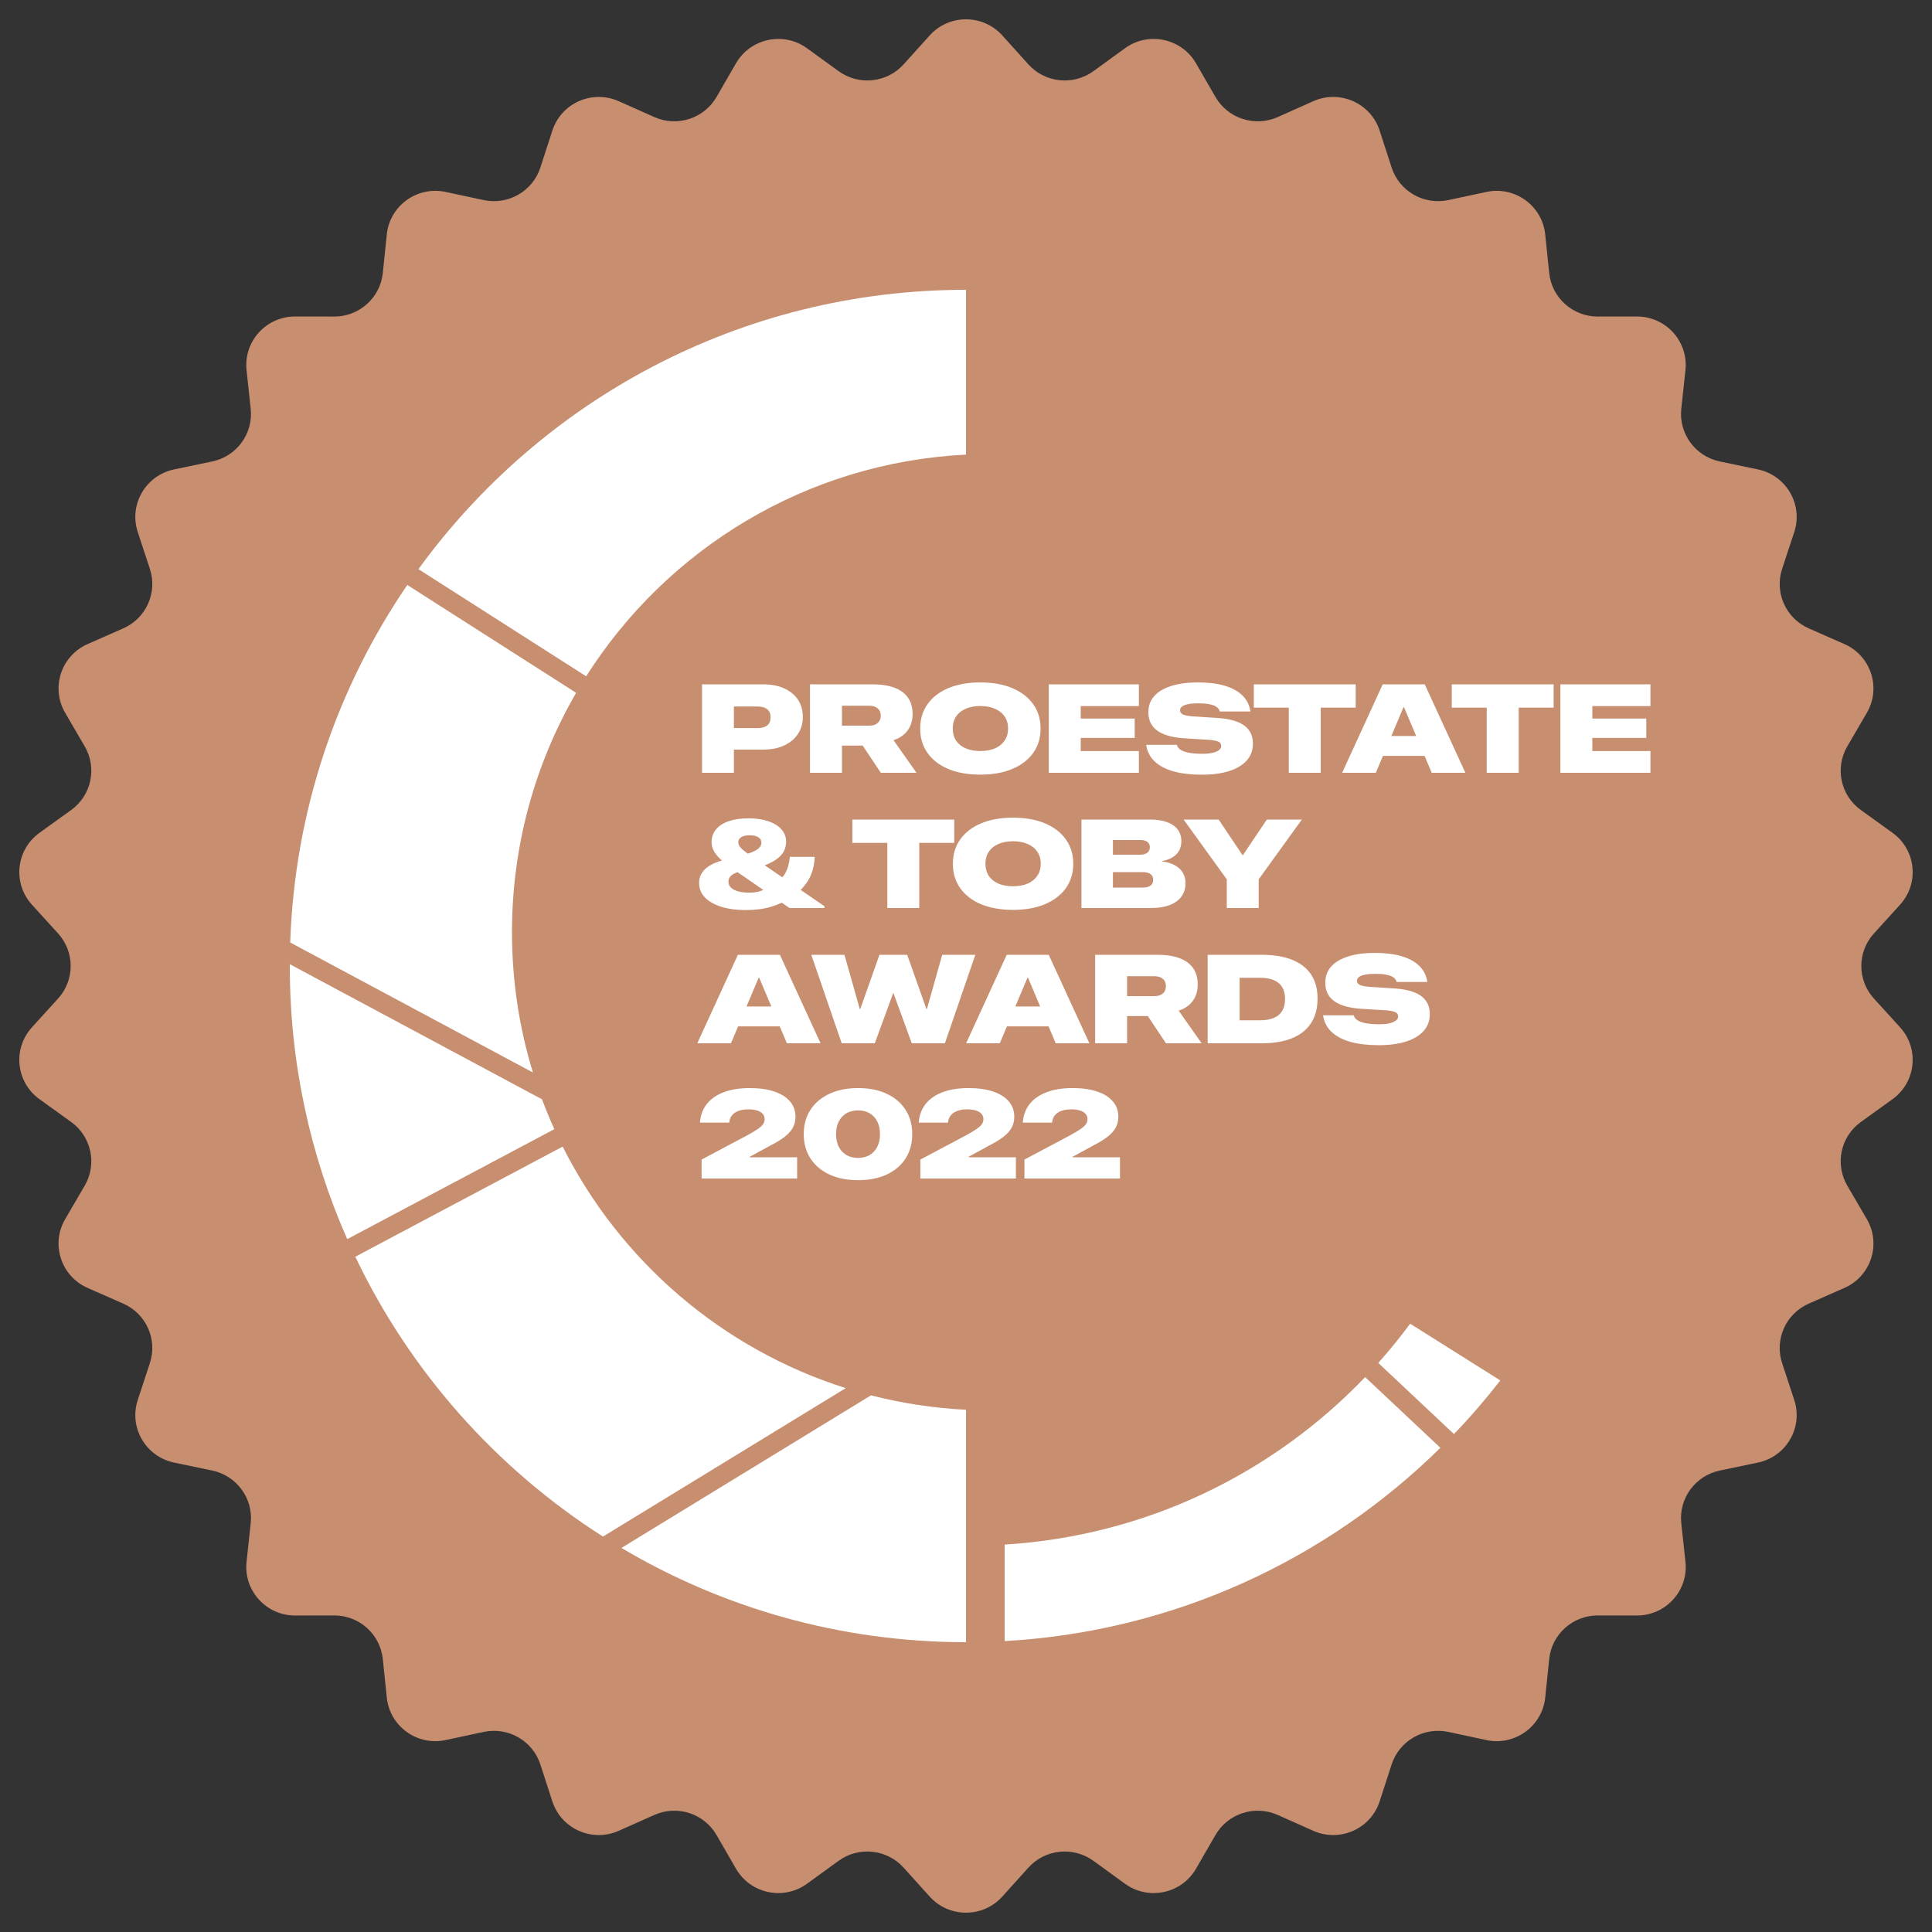 <?xml version="1.0" encoding="UTF-8"?> <svg xmlns="http://www.w3.org/2000/svg" width="200" height="200" viewBox="0 0 200 200" fill="none"><rect x="0" y="0" width="200" height="200" fill="#333333" stroke="none"/><path d="M96.239 3.671C98.246 1.443 101.754 1.443 103.761 3.671L106.455 6.66C108.186 8.581 111.099 8.885 113.194 7.364L116.454 4.998C118.883 3.234 122.313 3.96 123.812 6.554L125.822 10.035C127.114 12.272 129.899 13.172 132.266 12.118L135.949 10.477C138.694 9.254 141.898 10.673 142.821 13.521L144.06 17.341C144.856 19.797 147.393 21.253 149.928 20.712L153.874 19.869C156.814 19.241 159.652 21.291 159.96 24.267L160.373 28.261C160.638 30.827 162.815 32.777 165.408 32.771L169.445 32.763C172.452 32.756 174.797 35.349 174.478 38.324L174.046 42.315C173.77 44.881 175.491 47.238 178.03 47.769L181.979 48.595C184.922 49.211 186.675 52.232 185.74 55.076L184.484 58.891C183.678 61.343 184.87 64.005 187.241 65.049L190.932 66.674C193.681 67.885 194.764 71.203 193.255 73.791L191.23 77.264C189.928 79.495 190.538 82.345 192.639 83.857L195.909 86.21C198.345 87.963 198.712 91.433 196.695 93.652L193.989 96.63C192.248 98.543 192.248 101.457 193.989 103.371L196.695 106.348C198.712 108.567 198.345 112.037 195.909 113.79L192.639 116.143C190.538 117.655 189.928 120.505 191.23 122.737L193.255 126.209C194.764 128.797 193.681 132.115 190.932 133.326L187.241 134.951C184.87 135.996 183.678 138.657 184.484 141.109L185.74 144.925C186.675 147.768 184.922 150.789 181.979 151.405L178.03 152.231C175.491 152.763 173.77 155.12 174.046 157.685L174.478 161.677C174.797 164.651 172.452 167.245 169.445 167.238L165.408 167.23C162.815 167.223 160.638 169.173 160.373 171.739L159.96 175.732C159.652 178.709 156.814 180.759 153.874 180.131L149.928 179.288C147.393 178.747 144.856 180.203 144.06 182.659L142.821 186.479C141.898 189.327 138.694 190.746 135.949 189.523L132.266 187.883C129.899 186.828 127.114 187.729 125.822 189.965L123.812 193.446C122.313 196.041 118.883 196.766 116.454 195.002L113.194 192.635C111.099 191.114 108.186 191.419 106.455 193.34L103.761 196.33C101.754 198.557 98.246 198.557 96.239 196.33L93.545 193.34C91.814 191.419 88.901 191.114 86.806 192.635L83.546 195.002C81.117 196.766 77.687 196.041 76.189 193.446L74.178 189.965C72.886 187.729 70.101 186.828 67.734 187.883L64.051 189.523C61.306 190.746 58.102 189.327 57.179 186.479L55.94 182.659C55.144 180.203 52.608 178.747 50.072 179.288L46.126 180.131C43.186 180.759 40.349 178.709 40.041 175.732L39.627 171.739C39.362 169.173 37.185 167.223 34.592 167.23L30.556 167.238C27.549 167.245 25.202 164.651 25.523 161.677L25.953 157.685C26.23 155.12 24.508 152.763 21.97 152.231L18.021 151.405C15.078 150.789 13.325 147.768 14.26 144.925L15.515 141.109C16.322 138.657 15.131 135.996 12.759 134.951L9.069 133.326C6.319 132.115 5.235 128.797 6.745 126.209L8.77 122.737C10.072 120.505 9.463 117.655 7.361 116.143L4.091 113.79C1.654 112.037 1.288 108.567 3.305 106.348L6.012 103.371C7.751 101.457 7.751 98.543 6.012 96.63L3.305 93.652C1.288 91.433 1.654 87.963 4.091 86.21L7.361 83.857C9.463 82.345 10.072 79.495 8.77 77.264L6.745 73.791C5.235 71.203 6.319 67.885 9.069 66.674L12.759 65.049C15.131 64.005 16.322 61.343 15.515 58.891L14.26 55.076C13.325 52.232 15.078 49.211 18.021 48.595L21.97 47.769C24.508 47.238 26.23 44.881 25.953 42.315L25.523 38.324C25.202 35.349 27.549 32.756 30.556 32.763L34.592 32.771C37.185 32.777 39.362 30.827 39.627 28.261L40.041 24.267C40.349 21.291 43.186 19.241 46.126 19.869L50.072 20.712C52.608 21.253 55.144 19.797 55.94 17.341L57.179 13.521C58.102 10.673 61.306 9.254 64.051 10.477L67.734 12.118C70.101 13.172 72.886 12.272 74.178 10.035L76.189 6.554C77.687 3.96 81.117 3.234 83.546 4.998L86.806 7.364C88.901 8.885 91.814 8.581 93.545 6.66L96.239 3.671Z" fill="#C88E70"></path><path d="M90.162 144.446C93.33 145.259 96.62 145.769 100 145.938V170C86.973 170 74.777 166.44 64.331 160.242L90.162 144.446Z" fill="white"></path><path d="M149.108 149.877C137.36 161.446 121.545 168.897 104 169.886V159.893C118.65 158.997 131.788 152.518 141.32 142.558L149.108 149.877Z" fill="white"></path><path d="M58.246 118.696C64.193 130.529 74.745 139.646 87.551 143.698L62.42 159.066C51.386 152.031 42.455 141.99 36.782 130.095L58.246 118.696Z" fill="white"></path><path d="M155.312 142.903C153.809 144.837 152.207 146.69 150.514 148.454L142.678 141.09C143.838 139.789 144.94 138.434 145.978 137.029L155.312 142.903Z" fill="white"></path><path d="M56.11 113.801C56.501 114.848 56.927 115.878 57.385 116.89L35.946 128.275C32.124 119.628 30 110.062 30 100C30 99.938 30.002 99.876 30.002 99.814L56.11 113.801Z" fill="white"></path><path d="M59.641 71.721C55.418 79.008 53 87.472 53 96.5C53 101.555 53.76 106.433 55.168 111.026L30.042 97.566C30.51 83.864 34.916 71.162 42.164 60.556L59.641 71.721Z" fill="white"></path><path d="M100 47.062C83.449 47.885 69.04 56.839 60.68 70.011L43.316 58.918C56.039 41.395 76.689 30 100 30V47.062Z" fill="white"></path><path d="M74.33 77.601V75.373H78.436C78.872 75.373 79.203 75.279 79.427 75.093C79.655 74.903 79.769 74.626 79.769 74.262V74.249C79.769 73.889 79.655 73.614 79.427 73.424C79.198 73.233 78.868 73.138 78.436 73.138H74.33V70.84H78.963C79.831 70.84 80.574 70.982 81.191 71.266C81.809 71.549 82.283 71.943 82.613 72.446C82.943 72.95 83.108 73.538 83.108 74.211V74.224C83.108 74.871 82.943 75.451 82.613 75.963C82.283 76.471 81.809 76.871 81.191 77.163C80.574 77.455 79.831 77.601 78.963 77.601H74.33ZM72.673 80V70.84H75.974V80H72.673ZM83.851 80V70.84H90.294C91.225 70.84 92 70.961 92.617 71.202C93.235 71.439 93.699 71.786 94.008 72.243C94.317 72.696 94.471 73.248 94.471 73.9V73.913C94.471 74.577 94.302 75.142 93.963 75.607C93.629 76.073 93.14 76.412 92.497 76.623L94.877 80H91.183L89.304 77.182C89.283 77.182 89.26 77.182 89.234 77.182C89.209 77.182 89.183 77.182 89.158 77.182H87.159V80H83.851ZM87.159 75.119H89.977C90.353 75.119 90.648 75.028 90.859 74.846C91.071 74.664 91.177 74.412 91.177 74.09V74.078C91.177 73.76 91.069 73.511 90.853 73.329C90.641 73.147 90.349 73.056 89.977 73.056H87.159V75.119ZM101.485 80.19C100.224 80.19 99.126 79.998 98.191 79.613C97.26 79.224 96.538 78.671 96.026 77.956C95.514 77.241 95.258 76.397 95.258 75.423V75.411C95.258 74.437 95.514 73.595 96.026 72.884C96.538 72.169 97.26 71.617 98.191 71.228C99.126 70.838 100.224 70.644 101.485 70.644C102.751 70.644 103.849 70.838 104.78 71.228C105.711 71.617 106.432 72.169 106.944 72.884C107.461 73.595 107.719 74.437 107.719 75.411V75.423C107.719 76.397 107.461 77.241 106.944 77.956C106.432 78.667 105.711 79.217 104.78 79.606C103.849 79.996 102.751 80.19 101.485 80.19ZM101.485 77.747C102.074 77.747 102.581 77.653 103.009 77.467C103.436 77.277 103.766 77.008 103.999 76.661C104.236 76.314 104.355 75.901 104.355 75.423V75.411C104.355 74.933 104.236 74.52 103.999 74.173C103.766 73.826 103.434 73.559 103.002 73.373C102.575 73.183 102.069 73.087 101.485 73.087C100.901 73.087 100.394 73.183 99.962 73.373C99.534 73.559 99.204 73.826 98.972 74.173C98.743 74.52 98.629 74.933 98.629 75.411V75.423C98.629 75.901 98.743 76.316 98.972 76.668C99.204 77.014 99.534 77.281 99.962 77.467C100.394 77.653 100.901 77.747 101.485 77.747ZM108.57 80V70.84H117.894V73.094H111.877V74.382H117.463V76.388H111.877V77.747H117.894V80H108.57ZM124.414 80.197C123.279 80.197 122.302 80.082 121.481 79.854C120.664 79.621 120.017 79.281 119.539 78.832C119.065 78.383 118.773 77.833 118.663 77.182L118.656 77.106H121.836L121.843 77.144C121.894 77.338 122.025 77.501 122.236 77.632C122.452 77.763 122.746 77.863 123.119 77.931C123.491 77.998 123.938 78.032 124.458 78.032C124.864 78.032 125.213 78.001 125.505 77.937C125.797 77.869 126.022 77.776 126.178 77.658C126.339 77.539 126.419 77.397 126.419 77.232V77.226C126.419 77.027 126.333 76.883 126.159 76.794C125.986 76.701 125.677 76.634 125.232 76.591L122.541 76.426C121.314 76.337 120.396 76.071 119.786 75.626C119.181 75.178 118.878 74.545 118.878 73.728V73.716C118.878 73.068 119.082 72.516 119.488 72.059C119.894 71.602 120.48 71.253 121.246 71.012C122.016 70.766 122.941 70.644 124.02 70.644C125.082 70.644 125.996 70.756 126.762 70.98C127.528 71.204 128.135 71.532 128.584 71.964C129.033 72.391 129.312 72.912 129.422 73.525L129.447 73.652H126.267L126.254 73.602C126.208 73.428 126.094 73.282 125.912 73.164C125.734 73.045 125.491 72.956 125.182 72.897C124.877 72.838 124.507 72.808 124.071 72.808C123.643 72.808 123.288 72.836 123.004 72.891C122.721 72.946 122.509 73.028 122.37 73.138C122.23 73.244 122.16 73.371 122.16 73.519V73.525C122.16 73.716 122.255 73.86 122.446 73.957C122.641 74.05 122.966 74.116 123.423 74.154L126.172 74.332C126.963 74.391 127.619 74.528 128.14 74.744C128.66 74.956 129.05 75.248 129.308 75.62C129.57 75.993 129.701 76.447 129.701 76.985V76.991C129.701 77.66 129.492 78.233 129.073 78.711C128.654 79.19 128.049 79.558 127.257 79.816C126.47 80.07 125.522 80.197 124.414 80.197ZM133.415 80V73.252H129.797V70.84H140.34V73.252H136.722V80H133.415ZM138.938 80L143.14 70.84H146.415V73.208H145.292L142.422 80H138.938ZM141.394 78.248L142.283 76.191H148.224L149.1 78.248H141.394ZM148.211 80L145.342 73.208V70.84H147.488L151.696 80H148.211ZM153.906 80V73.252H150.287V70.84H160.831V73.252H157.213V80H153.906ZM161.529 80V70.84H170.854V73.094H164.837V74.382H170.422V76.388H164.837V77.747H170.854V80H161.529ZM81.731 94L75.644 89.798C75.182 89.463 74.806 89.155 74.514 88.871C74.222 88.588 74.006 88.308 73.866 88.033C73.731 87.758 73.663 87.475 73.663 87.183V87.176C73.663 86.664 73.815 86.224 74.12 85.856C74.425 85.488 74.863 85.206 75.434 85.012C76.005 84.813 76.687 84.713 77.478 84.713C78.248 84.713 78.921 84.809 79.497 84.999C80.076 85.189 80.529 85.46 80.855 85.811C81.181 86.159 81.354 86.571 81.376 87.049V87.056C81.388 87.454 81.306 87.817 81.128 88.147C80.95 88.473 80.667 88.765 80.277 89.023C79.892 89.282 79.397 89.508 78.792 89.703L77.154 88.446C77.535 88.34 77.848 88.226 78.094 88.103C78.343 87.98 78.528 87.847 78.646 87.703C78.769 87.559 78.826 87.401 78.817 87.227V87.221C78.817 87.06 78.769 86.924 78.671 86.814C78.574 86.7 78.436 86.613 78.259 86.554C78.085 86.495 77.876 86.465 77.63 86.465C77.376 86.465 77.159 86.495 76.977 86.554C76.799 86.613 76.661 86.698 76.564 86.808C76.471 86.918 76.426 87.051 76.431 87.208V87.214C76.435 87.337 76.469 87.454 76.532 87.564C76.6 87.674 76.704 87.792 76.843 87.919C76.983 88.046 77.169 88.194 77.402 88.363L85.343 93.81V94H81.731ZM77.167 94.21C76.236 94.21 75.413 94.099 74.698 93.879C73.983 93.659 73.42 93.346 73.009 92.94C72.603 92.534 72.391 92.053 72.374 91.499V91.493C72.349 90.926 72.529 90.443 72.914 90.045C73.299 89.643 73.894 89.326 74.698 89.093L76.151 88.674L77.808 89.855L76.532 90.23C76.126 90.352 75.834 90.5 75.656 90.674C75.483 90.843 75.398 91.055 75.402 91.309L75.409 91.315C75.417 91.539 75.508 91.734 75.682 91.899C75.859 92.064 76.109 92.191 76.431 92.28C76.757 92.364 77.144 92.407 77.592 92.407C77.931 92.407 78.248 92.369 78.544 92.293C78.841 92.212 79.116 92.102 79.37 91.962C79.624 91.823 79.861 91.664 80.081 91.486C80.618 91.228 81.016 90.873 81.274 90.42C81.532 89.963 81.691 89.43 81.75 88.82L81.756 88.7H84.34L84.321 88.979C84.24 89.91 83.976 90.699 83.527 91.347C83.083 91.99 82.497 92.54 81.769 92.997C81.21 93.348 80.561 93.638 79.82 93.867C79.08 94.095 78.195 94.21 77.167 94.21ZM91.856 94V87.252H88.238V84.84H98.781V87.252H95.163V94H91.856ZM104.869 94.19C103.608 94.19 102.51 93.998 101.574 93.613C100.644 93.224 99.922 92.671 99.41 91.956C98.898 91.241 98.642 90.397 98.642 89.423V89.411C98.642 88.437 98.898 87.595 99.41 86.884C99.922 86.169 100.644 85.617 101.574 85.228C102.51 84.838 103.608 84.644 104.869 84.644C106.134 84.644 107.232 84.838 108.163 85.228C109.094 85.617 109.816 86.169 110.328 86.884C110.844 87.595 111.102 88.437 111.102 89.411V89.423C111.102 90.397 110.844 91.241 110.328 91.956C109.816 92.667 109.094 93.217 108.163 93.606C107.232 93.996 106.134 94.19 104.869 94.19ZM104.869 91.747C105.457 91.747 105.965 91.653 106.392 91.467C106.82 91.277 107.15 91.008 107.383 90.661C107.62 90.314 107.738 89.901 107.738 89.423V89.411C107.738 88.933 107.62 88.52 107.383 88.173C107.15 87.826 106.818 87.559 106.386 87.373C105.959 87.183 105.453 87.087 104.869 87.087C104.285 87.087 103.777 87.183 103.345 87.373C102.918 87.559 102.588 87.826 102.355 88.173C102.127 88.52 102.012 88.933 102.012 89.411V89.423C102.012 89.901 102.127 90.316 102.355 90.668C102.588 91.014 102.918 91.281 103.345 91.467C103.777 91.653 104.285 91.747 104.869 91.747ZM113.623 94V91.88H118.326C118.661 91.88 118.919 91.812 119.101 91.677C119.287 91.541 119.38 91.342 119.38 91.08V91.074C119.38 90.896 119.335 90.75 119.247 90.636C119.162 90.517 119.039 90.428 118.878 90.369C118.718 90.31 118.519 90.28 118.282 90.28H113.623V88.478H117.996C118.33 88.478 118.586 88.412 118.764 88.281C118.942 88.145 119.031 87.957 119.031 87.716V87.703C119.031 87.466 118.948 87.284 118.783 87.157C118.618 87.026 118.385 86.96 118.085 86.96H113.623V84.84H119.043C119.738 84.84 120.326 84.929 120.808 85.107C121.291 85.28 121.659 85.534 121.913 85.869C122.167 86.199 122.293 86.601 122.293 87.075V87.087C122.293 87.464 122.213 87.792 122.052 88.071C121.891 88.351 121.661 88.581 121.36 88.763C121.064 88.941 120.709 89.066 120.294 89.138V89.182C120.806 89.237 121.242 89.364 121.602 89.563C121.966 89.758 122.243 90.012 122.433 90.325C122.628 90.638 122.725 91 122.725 91.41V91.423C122.725 91.969 122.581 92.434 122.293 92.819C122.01 93.204 121.599 93.499 121.062 93.702C120.529 93.901 119.886 94 119.132 94H113.623ZM111.953 94V84.84H115.21V94H111.953ZM126.997 94V91.029L122.529 84.84H126.153L128.622 88.516H128.673L131.142 84.84H134.767L130.298 91.029V94H126.997ZM72.184 108L76.386 98.84H79.662V101.208H78.538L75.669 108H72.184ZM74.641 106.248L75.529 104.191H81.471L82.347 106.248H74.641ZM81.458 108L78.589 101.208V98.84H80.734L84.943 108H81.458ZM87.133 108L83.985 98.84H87.419L89.006 104.464H89.05L91.043 98.84H93.912L95.906 104.464H95.95L97.537 98.84H100.965L97.816 108H94.388L92.497 102.827H92.452L90.561 108H87.133ZM100.013 108L104.215 98.84H107.49V101.208H106.367L103.498 108H100.013ZM102.469 106.248L103.358 104.191H109.299L110.175 106.248H102.469ZM109.287 108L106.417 101.208V98.84H108.563L112.772 108H109.287ZM113.368 108V98.84H119.811C120.742 98.84 121.517 98.961 122.135 99.202C122.752 99.439 123.216 99.786 123.525 100.243C123.834 100.696 123.988 101.248 123.988 101.9V101.913C123.988 102.577 123.819 103.142 123.48 103.607C123.146 104.073 122.657 104.411 122.014 104.623L124.394 108H120.7L118.821 105.182C118.8 105.182 118.777 105.182 118.751 105.182C118.726 105.182 118.7 105.182 118.675 105.182H116.676V108H113.368ZM116.676 103.119H119.494C119.871 103.119 120.165 103.028 120.376 102.846C120.588 102.664 120.694 102.412 120.694 102.09V102.078C120.694 101.76 120.586 101.511 120.37 101.329C120.158 101.147 119.866 101.056 119.494 101.056H116.676V103.119ZM125.017 108V98.84H130.609C131.857 98.84 132.911 99.014 133.77 99.361C134.633 99.708 135.285 100.216 135.725 100.884C136.169 101.553 136.392 102.376 136.392 103.354V103.366C136.392 104.373 136.167 105.222 135.719 105.912C135.274 106.597 134.623 107.118 133.764 107.473C132.905 107.824 131.853 108 130.609 108H125.017ZM128.324 105.62H130.438C130.983 105.62 131.449 105.543 131.834 105.391C132.219 105.235 132.513 104.995 132.716 104.674C132.924 104.348 133.027 103.931 133.027 103.423V103.411C133.027 102.932 132.932 102.53 132.742 102.205C132.551 101.879 132.264 101.633 131.878 101.468C131.498 101.303 131.017 101.221 130.438 101.221H128.324V105.62ZM142.727 108.197C141.593 108.197 140.615 108.083 139.794 107.854C138.978 107.621 138.33 107.281 137.852 106.832C137.378 106.383 137.086 105.833 136.976 105.182L136.97 105.105H140.15L140.156 105.144C140.207 105.338 140.338 105.501 140.55 105.632C140.765 105.764 141.06 105.863 141.432 105.931C141.804 105.998 142.251 106.032 142.771 106.032C143.178 106.032 143.527 106 143.819 105.937C144.111 105.869 144.335 105.776 144.492 105.658C144.652 105.539 144.733 105.397 144.733 105.232V105.226C144.733 105.027 144.646 104.883 144.472 104.794C144.299 104.701 143.99 104.634 143.546 104.591L140.854 104.426C139.627 104.337 138.709 104.071 138.099 103.626C137.494 103.178 137.192 102.545 137.192 101.729V101.716C137.192 101.068 137.395 100.516 137.801 100.059C138.207 99.602 138.793 99.253 139.559 99.012C140.33 98.766 141.254 98.644 142.333 98.644C143.395 98.644 144.31 98.756 145.075 98.98C145.841 99.204 146.449 99.532 146.897 99.964C147.346 100.391 147.625 100.912 147.735 101.525L147.761 101.652H144.58L144.568 101.602C144.521 101.428 144.407 101.282 144.225 101.164C144.047 101.045 143.804 100.956 143.495 100.897C143.19 100.838 142.82 100.808 142.384 100.808C141.957 100.808 141.601 100.836 141.318 100.891C141.034 100.946 140.823 101.028 140.683 101.138C140.543 101.244 140.473 101.371 140.473 101.519V101.525C140.473 101.716 140.569 101.86 140.759 101.957C140.954 102.05 141.28 102.116 141.737 102.154L144.485 102.332C145.276 102.391 145.932 102.528 146.453 102.744C146.973 102.956 147.363 103.248 147.621 103.62C147.883 103.993 148.014 104.447 148.014 104.985V104.991C148.014 105.66 147.805 106.233 147.386 106.711C146.967 107.19 146.362 107.558 145.571 107.816C144.783 108.07 143.836 108.197 142.727 108.197ZM72.628 122V120.039L77.288 117.563C77.791 117.292 78.176 117.064 78.443 116.877C78.714 116.691 78.9 116.52 79.001 116.363C79.103 116.207 79.154 116.035 79.154 115.849V115.836C79.154 115.629 79.086 115.451 78.951 115.303C78.82 115.151 78.629 115.037 78.379 114.96C78.134 114.88 77.838 114.84 77.491 114.84C77.097 114.84 76.757 114.891 76.469 114.992C76.185 115.094 75.961 115.242 75.796 115.437C75.631 115.631 75.531 115.864 75.498 116.135L75.491 116.211H72.457L72.463 116.147C72.527 115.411 72.77 114.781 73.193 114.256C73.621 113.731 74.207 113.331 74.952 113.056C75.701 112.777 76.585 112.637 77.605 112.637C78.599 112.637 79.448 112.756 80.15 112.993C80.857 113.23 81.399 113.568 81.775 114.008C82.156 114.448 82.347 114.979 82.347 115.602V115.614C82.347 116.021 82.26 116.389 82.086 116.719C81.913 117.045 81.634 117.36 81.249 117.665C80.863 117.965 80.349 118.28 79.706 118.61L76.748 120.223L77.605 118.674V120.883L76.64 119.804H82.518V122H72.628ZM88.834 122.171C87.696 122.171 86.706 121.977 85.864 121.587C85.021 121.194 84.368 120.642 83.902 119.931C83.437 119.215 83.204 118.375 83.204 117.411V117.398C83.204 116.433 83.437 115.595 83.902 114.884C84.368 114.169 85.021 113.617 85.864 113.228C86.706 112.834 87.696 112.637 88.834 112.637C89.968 112.637 90.954 112.834 91.792 113.228C92.63 113.617 93.28 114.169 93.741 114.884C94.202 115.599 94.433 116.437 94.433 117.398V117.411C94.433 118.375 94.202 119.215 93.741 119.931C93.28 120.642 92.63 121.194 91.792 121.587C90.954 121.977 89.968 122.171 88.834 122.171ZM88.834 119.867C89.291 119.867 89.689 119.768 90.028 119.569C90.366 119.366 90.629 119.082 90.815 118.718C91.001 118.35 91.094 117.914 91.094 117.411V117.398C91.094 116.894 91.001 116.461 90.815 116.097C90.629 115.729 90.366 115.445 90.028 115.246C89.689 115.047 89.291 114.948 88.834 114.948C88.369 114.948 87.965 115.047 87.622 115.246C87.283 115.445 87.019 115.729 86.828 116.097C86.642 116.461 86.549 116.894 86.549 117.398V117.411C86.549 117.914 86.642 118.35 86.828 118.718C87.019 119.086 87.283 119.37 87.622 119.569C87.965 119.768 88.369 119.867 88.834 119.867ZM95.277 122V120.039L99.936 117.563C100.44 117.292 100.825 117.064 101.092 116.877C101.363 116.691 101.549 116.52 101.65 116.363C101.752 116.207 101.803 116.035 101.803 115.849V115.836C101.803 115.629 101.735 115.451 101.6 115.303C101.468 115.151 101.278 115.037 101.028 114.96C100.783 114.88 100.487 114.84 100.14 114.84C99.746 114.84 99.406 114.891 99.118 114.992C98.834 115.094 98.61 115.242 98.445 115.437C98.28 115.631 98.18 115.864 98.147 116.135L98.14 116.211H95.106L95.112 116.147C95.176 115.411 95.419 114.781 95.842 114.256C96.27 113.731 96.856 113.331 97.601 113.056C98.35 112.777 99.234 112.637 100.254 112.637C101.248 112.637 102.097 112.756 102.799 112.993C103.506 113.23 104.048 113.568 104.424 114.008C104.805 114.448 104.996 114.979 104.996 115.602V115.614C104.996 116.021 104.909 116.389 104.735 116.719C104.562 117.045 104.283 117.36 103.897 117.665C103.512 117.965 102.998 118.28 102.355 118.61L99.397 120.223L100.254 118.674V120.883L99.289 119.804H105.167V122H95.277ZM106.05 122V120.039L110.709 117.563C111.212 117.292 111.597 117.064 111.864 116.877C112.135 116.691 112.321 116.52 112.423 116.363C112.524 116.207 112.575 116.035 112.575 115.849V115.836C112.575 115.629 112.507 115.451 112.372 115.303C112.241 115.151 112.05 115.037 111.801 114.96C111.555 114.88 111.259 114.84 110.912 114.84C110.518 114.84 110.178 114.891 109.89 114.992C109.606 115.094 109.382 115.242 109.217 115.437C109.052 115.631 108.953 115.864 108.919 116.135L108.912 116.211H105.878L105.885 116.147C105.948 115.411 106.191 114.781 106.615 114.256C107.042 113.731 107.628 113.331 108.373 113.056C109.122 112.777 110.006 112.637 111.026 112.637C112.021 112.637 112.869 112.756 113.572 112.993C114.278 113.23 114.82 113.568 115.197 114.008C115.577 114.448 115.768 114.979 115.768 115.602V115.614C115.768 116.021 115.681 116.389 115.508 116.719C115.334 117.045 115.055 117.36 114.67 117.665C114.285 117.965 113.77 118.28 113.127 118.61L110.169 120.223L111.026 118.674V120.883L110.061 119.804H115.939V122H106.05Z" fill="white"></path></svg> 